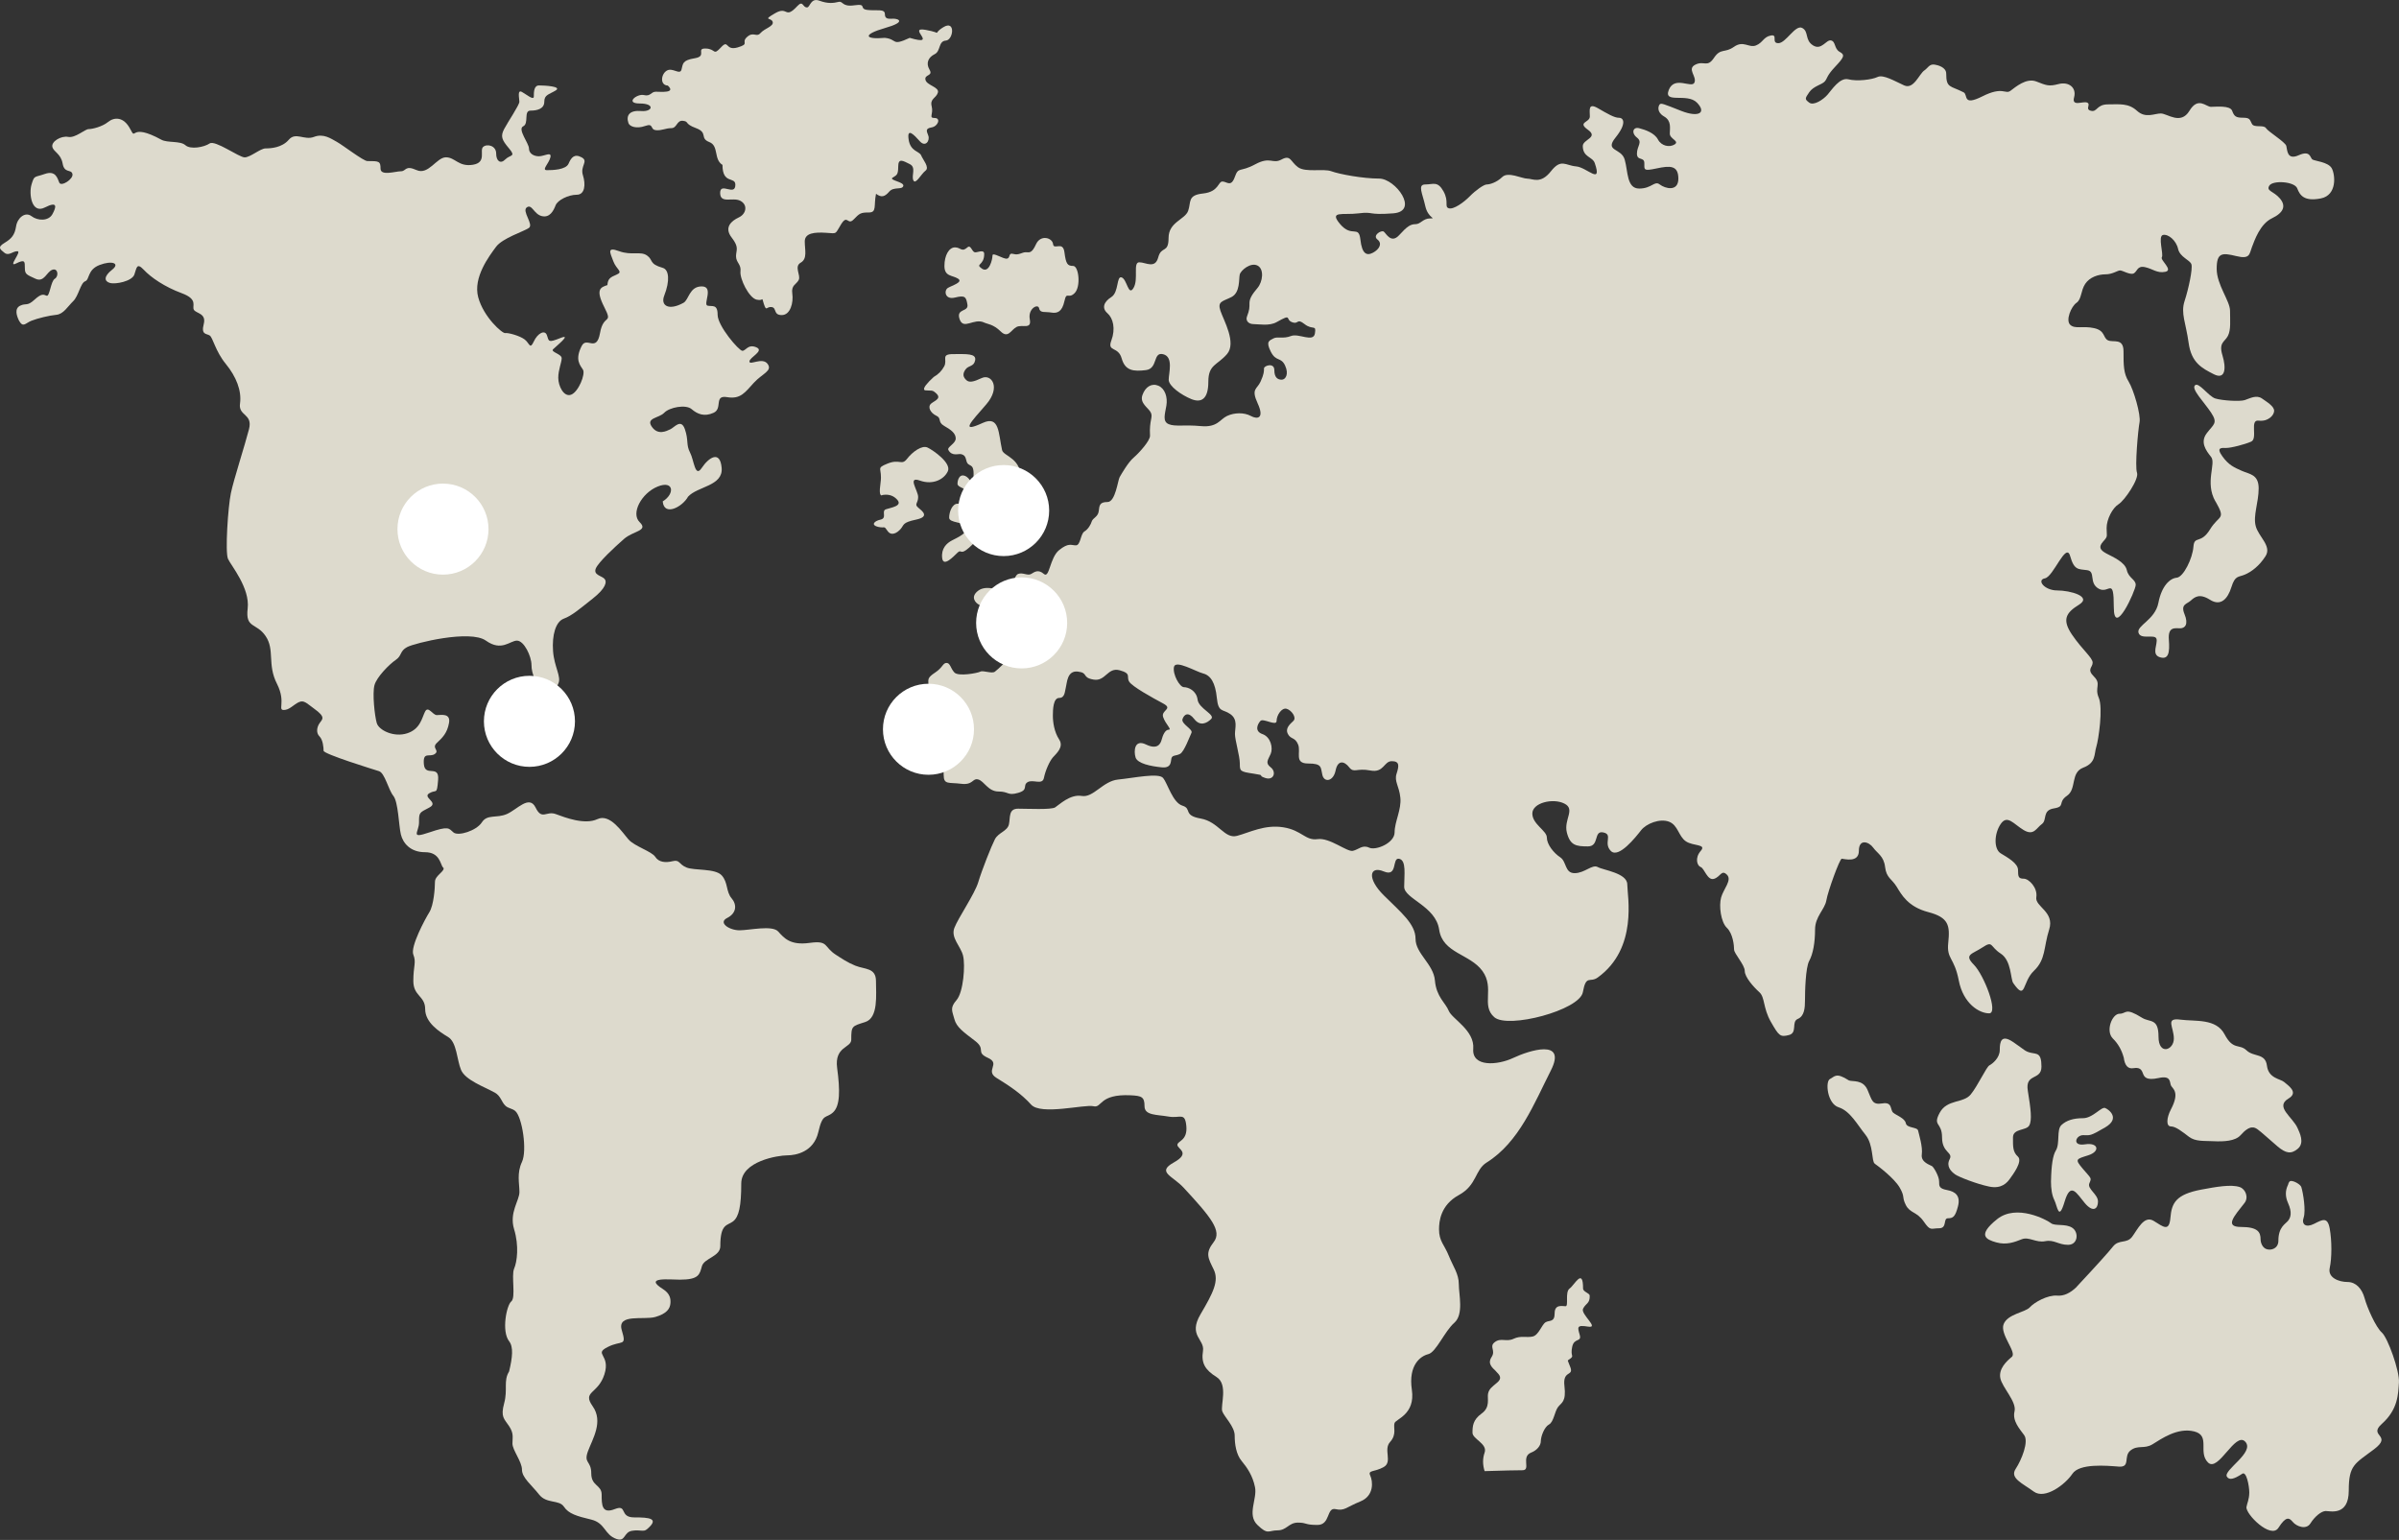 <?xml version="1.0" encoding="UTF-8"?>
<svg xmlns="http://www.w3.org/2000/svg" id="Layer_2" viewBox="0 0 350.44 224.97">
  <rect x="0" y="0" width="350.44" height="224.97" fill="#333333" stroke="none"/>
  <defs>
    <style>
      .cls-1 {
        fill: #dddacd;
        fill-rule: evenodd;
      }

      .cls-2 {
        fill: #fff;
      }
    </style>
  </defs>
  <g id="Layer_1-2" data-name="Layer_1">
    <g>
      <g>
        <path class="cls-1" d="M64.72,126.76c-.41-.51-.47-2.26-2.63-2.26s-3.22-1.33-3.53-2.59c-.31-1.25-.37-4.74-1.1-5.64s-1.25-3.35-2.1-3.61c-.86-.27-8.09-2.5-8.09-2.98s-.1-1.61-.6-2.1c-.5-.49-.41-1.31,0-1.91.41-.61,1-.87-.81-2.16-.77-.55-1.32-1.13-1.89-1.03-.77.14-1.5,1.11-2.28,1.22-1.36.2.21-.96-1.23-3.8-1.45-2.84-.29-4.94-1.65-6.96-1.36-2.02-2.99-1.07-2.63-4.05.35-2.98-2.42-6.26-2.87-7.23s0-7.65.42-9.63c.41-1.97,2.04-6.98,2.64-9.32.6-2.33-1.58-1.89-1.31-3.76.26-1.87-.55-3.92-2.08-5.79-1.53-1.87-1.88-3.85-2.35-4.15-.47-.3-1.28-.07-.87-1.66.41-1.59-1.08-1.54-1.43-2.08-.35-.55.71-1.52-1.79-2.44-2.49-.92-4.48-2.29-5.54-3.42-1.06-1.12-1.03-.24-1.38.72-.36.96-2.75,1.45-3.58,1.2-.83-.24-.89-.97.33-1.92,1.22-.95,0-1.39-1.82-.7-1.82.7-1.43,2.14-2.11,2.38-.68.25-.96,2.15-1.75,2.91-.79.76-1.41,1.89-2.46,1.99-1.05.1-2.7.5-3.62.86-.92.36-1.21,1.08-1.83,0-.37-.76-.69-1.79.18-2.2.88-.41.99.13,2.06-.85,1.07-.98,1.34-.77,1.79-.6.46.16.59-2.12,1.2-2.48.6-.36.47-1.6-.36-1.31-.84.28-1.18,1.91-2.47,1.31-1.29-.6-1.55-.64-1.55-1.58s.02-1.3-1.28-.65c-1.3.65.9-1.79.19-1.79s-1.25.74-1.89.23c-.63-.51-1.07-.8,0-1.44,1.07-.64,1.5-1.18,1.7-2.42.19-1.25,1.33-2.19,2.25-1.49.92.7,2.48.74,3.05-.28.56-1.02.84-1.98-1.1-.99s-2.36-2-1.94-3.37c.42-1.37.37-.98,1.94-1.53,1.58-.55,1.84.62,2.11,1.27.28.65,2.11-.54,1.92-1.27-.18-.73-1.18-.05-1.43-1.52-.26-1.46-1.31-1.67-1.5-2.43-.19-.77,1.26-1.66,2.31-1.46,1.05.2,2.45-1.14,2.99-1.14s1.97-.34,2.85-1.05,2.27-.8,3.23,1.05c.95,1.85-.2-1.04,4.54,1.55.89.49,2.75.13,3.51.8s2.74.29,3.54-.25c.8-.55,4.29,2.03,5.12,2.03s2.29-1.31,3.06-1.31,2.39-.1,3.39-1.27c1-1.17,2.27.13,3.67-.41,1.4-.54,2.46.24,3.34.72s3.88,2.81,4.47,2.81c1.69,0,1.92,0,1.92,1.11s2.19.38,2.98.38.57-.94,2.29-.17c1.73.77,2.92-1.87,4.28-1.87s1.84,1.42,3.93,1.09c2.09-.33.93-2.1,1.51-2.61.58-.51,1.9-.17,1.9.95s.63,1.6,1.33.88c.71-.72,1.62-.34.55-1.61-1.08-1.27-1.26-1.77-.72-2.82.55-1.05,2.23-3.51,2.23-4s-.34-1.82.37-1.43c.71.39,1.74,1.3,1.74.65s.02-1.6.76-1.6,3.43.13,2.43.74c-1,.6-1.66.62-1.66,1.64s-.99,1.3-2.02,1.3-.19,1.88-1.06,2.29c-.87.41.84,2.49.84,3.23s.69,1.15,1.46,1.15,1.89-.75,1.67.16c-.22.91-1.34,1.87-.5,1.87s2.77-.05,3.16-.96c.39-.91.86-1.48,1.91-.91,1.05.57-.25,1.25.18,2.6.43,1.35.3,2.86-.9,2.86s-2.79.77-3.09,1.55c-.3.78-.84,1.85-2.01,1.57-1.17-.28-1.44-1.82-2.2-1.27s1.05,2.48.31,3c-.74.52-3.86,1.48-4.8,2.76-.94,1.28-3.4,4.45-2.6,7.38.8,2.92,3.54,5.31,3.94,5.22.4-.08,2.12.38,2.84.93.73.56.76,1.54,1.33.31.57-1.24,1.65-1.79,1.93-.9.29.9.18,1.09,1.97.38,1.78-.72-.69,1.25-1.08,1.65-.39.4,1.26.68,1.26,1.3s-.5,1.68-.5,2.87.81,2.86,1.88,2.46c1.07-.4,2.12-3.01,1.73-3.65-.39-.64-1.24-1.43-.18-3.48.73-1.42,2.15,1.03,2.67-1.87.51-2.9,1.95-1.18.62-3.8-1.33-2.62-.52-2.89.46-3.21.07-.91.36-1.12,1.36-1.54.99-.42-.04-.71-.5-1.95-.46-1.24-1-2.15.84-1.47,1.85.68,3.12-.04,4.08.63.96.67.24,1.22,2.3,1.81.92.26,1.08,1.87.22,4.06-.57,1.46.65,2.24,2.81,1.05.8-.44.85-2.4,2.67-2.4s.16,2.63.84,2.81c.68.17,1.48-.29,1.48,1.34s3.12,5.26,3.62,5.26.82-1.03,2.04-.51-1.01,1.45-1.01,2.07,1.89-.68,2.65.35c.75,1.03-.75,1.39-2.01,2.76-1.26,1.37-1.92,2.44-3.9,2.1-1.98-.34-.61,1.66-1.97,2.28s-2.37.2-3.22-.53c-.85-.73-3.24-.27-4,.53-.76.8-2.72.73-1.82,2.03.89,1.3,2.13.66,2.72.38.59-.27,1.56-1.62,2.12,0,.56,1.62.15,2.26.75,3.4.6,1.14.71,3.76,1.71,2.25,1.01-1.51,2.68-2.66,2.91,0,.22,2.66-3.52,2.67-4.91,4.2-.8,1.48-3.51,2.94-3.7.69,1.81-1.11,1.62-3.13-.74-2.17s-3.95,3.92-2.63,5.2c1.33,1.29-.91,1.26-2.27,2.44-1.35,1.18-3.77,3.42-4.14,4.34-.36.93.78,1.03,1.24,1.47s.23,1.42-1.71,2.94c-1.94,1.53-3.01,2.47-4.2,2.91-1.19.44-1.74,2.4-1.57,4.74.17,2.34,1.26,3.75.76,4.77-.5,1.02-.84,2.32-2.05,1.16-1.21-1.16-1.86-2.59-1.86-3.89s-1.1-3.57-2.12-3.57-2.24,1.64-4.54,0-10.41.36-11.5.94c-1.1.58-.75,1.26-1.66,1.87-.91.61-2.8,2.5-3.12,3.71s.03,4.48.34,5.53c.31,1.05,2.52,2.12,4.44,1.49,1.92-.62,2.15-2.24,2.61-3.16.46-.92,1.11.5,1.72.5s2.05-.33,1.78,1.16c-.27,1.49-.97,2.15-1.78,2.91-.81.77.46,1.07-.29,1.61-.75.54-1.77-.43-1.6,1.5.17,1.93,2.27-.03,2.08,2.28-.19,2.31-.23,1.33-1.29,1.96-1.06.63,1.48,1.32,0,2.09-1.48.77-1.5.71-1.5,2.16s-1.39,2.45,1.5,1.47c2.89-.99,2.84-.59,3.53,0,.69.59,3.36-.24,4.15-1.47.79-1.23,2.13-.56,3.64-1.21,1.51-.65,3.28-2.86,4.21-.95.93,1.91,1.56.44,2.94.95,1.38.51,4.23,1.61,6.09.74,1.86-.88,3.66,1.98,4.55,2.98s3.38,1.73,3.9,2.53c.51.8,1.5.89,2.55.63,1.05-.26.85.44,2,.92s4.2.11,5.15,1.15c.95,1.04.62,2.38,1.44,3.34.82.96.74,2.19-.64,2.89-1.38.7.34,1.8,1.8,1.8s4.79-.79,5.66.18c.87.97,1.77,2.05,4.59,1.66s2.01.57,3.84,1.74c.83.53,1.69,1.13,2.84,1.59,1.39.56,3.01.28,3.01,2.25s.37,5.37-1.57,5.98c-1.94.62-2.04.55-2.04,2.58,0,1.23-2.49.95-2.06,4.16.43,3.21.45,5.51-.61,6.47-1.06.95-1.49.03-2.15,2.9-.67,2.87-3.26,3.37-4.55,3.37s-6.7.83-6.7,4.12-.34,4.86-1.19,5.52c-.85.66-1.87.29-1.87,3.62,0,1.54-2.35,1.74-2.69,2.94-.34,1.2-.41,1.96-3.23,1.96-1.5,0-5.34-.44-2.48,1.36,1.11.7,1.15,1.49,1.12,2.03-.04.85-.55,1.58-2.21,2.06-1.67.48-5.65-.55-4.9,1.94.75,2.49,0,1.39-2.08,2.46-2.08,1.06.48,1.06-.46,3.99-.94,2.93-3.29,2.42-1.71,4.66,1.58,2.24-.01,4.74-.69,6.56-.67,1.82.48,1.35.48,3.24s1.52,1.65,1.52,3.1,0,2.88,1.91,2.12c1.91-.75.61,1.21,2.83,1.21s3.77.13,1.88,1.73c-.52.45-.97.02-2.2.23s-.92,1.64-2.23,1.2c-1.81-.6-1.63-2.34-3.72-2.84s-3.29-.84-3.99-1.89c-.7-1.05-2.53-.38-3.62-1.77-1.09-1.39-2.5-2.45-2.5-3.63s-1.39-2.85-1.39-3.81.22-1.46-.49-2.55c-.72-1.09-1.27-1.32-.72-3.35.55-2.03-.14-3.26.72-4.64.49-2.05.66-3.57,0-4.42-1.14-1.47-.36-5.27.32-5.81.69-.54-.02-3.78.41-4.78.44-1,.74-3.35,0-5.77-.74-2.43.78-4.18.78-5.43s-.41-2.75.37-4.4c.78-1.66.04-6.53-.97-7.43-.44-.39-1.02-.37-1.45-.78-.57-.53-.67-1.43-1.54-1.91-1.54-.85-4.32-1.84-4.94-3.32-.62-1.48-.61-4.04-1.89-4.81-1.28-.77-3.35-2.11-3.35-4.07s-1.73-1.87-1.73-4.12.46-2.69,0-3.84c-.46-1.15,1.7-5.17,2.34-6.2.64-1.03.82-3.5.82-4.45s1.61-1.59,1.2-2.1Z"></path>
        <path class="cls-1" d="M95.8,19.01c-.87-.07-.26-1.07-1.55-.61-1.29.46-2.28.08-2.45-.42-.38-1.14.17-1.9,1.86-1.76,1.69.14,2.06-1.1-.19-1.1s-.41-1.47.59-1.23c1,.24,1.01-.49,1.74-.49s2.99.24,1.75-.9c-1.18-.05-1-1.68-.15-2.18.85-.51,1.92.7,2.15-.15s.08-1.36,1.94-1.66c1.86-.3.1-1.46,1.6-1.42,1.51.04,1.04,1.12,2.22-.16,1.18-1.28.59.54,2.44,0,1.85-.54.44-.68,1.38-1.53s1.36.12,1.96-.57c.6-.69,1.98-.98,1.78-1.64-.21-.67-1.56-.14.36-1.26,1.92-1.11,1.38.97,3.24-1.04.88-.94.76.26,1.45.19.42-.04.5-1.44,1.77-.98,1.27.47,2.08.35,2.79.18.71-.18.46.77,2.35.49,1.89-.27.58.52,1.87.68,1.29.16,2.56-.22,2.56.6s.6.68,1.26.68,1.97.45-1.26,1.37c-3.23.92-3.05,1.7,0,1.43,1.89.2.9,1.27,3.63,0,4.35,1.29-.5-1.67,2.31-1.17,2.82.51.76.76,2.59-.38,1.84-1.14,1.48,1.88.37,1.95-1.11.08-.72,1.54-1.62,1.98-.9.44-1.34,1.28-.76,2.26.58.98-.78.66-.59,1.49.19.83,2.07,1.05,1.81,1.88s-1.19.86-.9,2c.29,1.14-.5,1.7.44,1.7s.48,1.21-.44,1.37-.78.48-.5,1.19-.39,1.78-1.24.83-1.89-2.04-1.63-.26c.25,1.78,1.6,1.72,1.83,2.33.24.61,1.27,1.75.64,2.23-.64.48-1.46,2.12-1.78,1.41-.32-.71.46-1.88-.53-2.37-.99-.49-1.68-.93-1.68.37s-.28,1.24-.83,1.62c-.55.38,1.77.62,1.57,1.22-.2.6-1.39.05-2.05.81-.65.76-1.15.91-1.93.32-.36,1.74.15,2.73-1.05,2.73s-1.35.12-2.23,1.03c-.88.9-.88-.82-1.82.69-.94,1.51-.51,1.36-2.19,1.25-1.68-.11-3.12.02-3.12,1.26s.42,2.53-.59,3.1c-1.01.57.04,1.84-.29,2.52-.33.68-1.13.73-.94,2.01.19,1.29-.27,3.13-1.54,3.13s-.7-1.07-1.48-1.17c-.78-.11-.74.75-1.14-.47-.4-1.23.1-.36-1.04-.61-1.14-.25-2.5-3.08-2.37-4.13.13-1.05-.65-1.28-.65-2.21s.51-1.26-.64-2.74c-1.15-1.48-.03-2.44,1.05-2.94,1.09-.51,1.34-1.83.23-2.42-1.11-.59-2.96.49-2.96-1.16s2.22.57,2.22-1.19c0-1.25-1.88-.01-1.88-2.9-1.33-.82-.49-2.79-1.93-3.34-1.44-.56-.14-1.36-1.93-2.03-1.79-.67-.96-.95-1.9-1.07-.94-.12-.86,1.07-1.71,1.07s-1.39.38-2.26.3Z"></path>
        <path class="cls-1" d="M143.77,47.12c-1.52-.71-3.02,1.15-3.59-.48-.56-1.63,1.33-1.02,1.14-2.14-.19-1.12-.33-1.4-1.82-1.03-1.49.37-1.64-1.05-1.03-1.41.6-.36,2.3-.84,1.46-1.36-.84-.52-1.97-.28-1.97-1.85s.68-2.71,1.54-2.71.97.76,1.82,0c.48-.43.62.55,1.04.71.32.12,1.41-.52,1.41.25,0,1.77-1.39,1.4-.34,2.14,1.06.74,1.55-1.34,1.55-1.91s1.6.58,2.14.45c.53-.13.12-.9.92-.68s1.24-.25,1.79-.25.87.23,1.52-1.19c.66-1.42,2.37-.94,2.48,0s1.44-.52,1.66,1.19c.22,1.71.44,2,1.27,2s1.16,3.03.22,3.97c-.94.94-1.16-.34-1.49,1.17-.33,1.51-.99,1.83-1.92,1.67-.92-.16-1.64.12-1.78-.62-.14-.74-1.66.04-1.36,1.6.3,1.57-1.1.7-1.94,1.13-.83.44-1.22,1.72-2.31.65-1.09-1.07-1.94-1.07-2.42-1.3Z"></path>
        <path class="cls-1" d="M128.94,72.31c-.42.26-.52-.34-.31-1.8.31-2.19-.79-2.05,1.01-2.78,1.8-.73,2.06.33,2.85-.69.79-1.02,2.19-2.06,3.02-1.65.84.41,3.49,2.25,2.95,3.45-.54,1.19-2.18,2.05-4.08,1.37-1.9-.68-.26,1.46-.26,2.39s-.6,1.04,0,1.55c.6.51,1.74,1.33-.3,1.76s-1.73.76-2.25,1.36c-.52.6-1.38,1.1-1.93.28-.55-.82-.32-.34-1.37-.58-1.05-.24-.65-.84.36-1.06,1.01-.22.06-1.27.79-1.51.73-.25,2.46-.47,1.65-1.39-.54-.61-1.25-.84-2.13-.7Z"></path>
        <path class="cls-1" d="M136.4,55.07c.66-.37,1.16-.88,1.52-1.54.54-.99-.57-1.8,1.33-1.8s3.38-.12,3.2.89c-.19,1.01-.96.7-1.43,1.38s-.29,1.13.14,1.53,1.05.26,2.25-.3c1.4-.65,2.85,1.32.64,3.87-2.21,2.55-3.9,4.25-.48,2.68,2.45-1.12,2.27,1.55,2.81,3.97.21.95,2.96,1.11,2.75,4.54-.22,3.43-.63,2.68.98,1.81,1.61-.87,2.3-1.24,2.82.87.52,2.11-.33,1.79-1.48,2.39-1.15.6.29,1.82,0,2.49s-2.11,1.26-4.05,1.26-2.43,1.75-3.57.57c-1.14-1.18-.95-.84-2.28.34-1.33,1.18-1.07.13-1.68.72-.61.59-2.08,2.17-2.24.78-.16-1.39.64-2.16,1.44-2.57.8-.42,2.47-1.16,2.1-1.96-.37-.8-2.52-.55-2.52-1.37s.45-2.03,1.22-2.03,1.16-.41,1.3-1.68c.07-.6-1.3-.66-1.3-1.23s.27-1.34.91-1.21c1.22.24,1.44,2.69,1.44-.26,0-1.69-.8-.87-1.05-1.9-.14-.57-.24-.82-.77-.96-.41-.1-1.33.36-1.86-.6-.25-.44,1.07-.93,1.07-1.69s-.68-1.27-1.69-1.84c-1-.57-.33-1.12-1.15-1.49-.82-.37-1.34-1.29-.74-1.78s1.78-.78.37-1.77c-.36-.26-1.33,0-1.41-.27-.09-.28.38-.9,1.41-1.84Z"></path>
        <path class="cls-1" d="M218.54,200.34c-.53-.53-1.3-1.09-.65-2.09.65-1-.42-1.5.47-2.18.89-.68,1.68.02,2.73-.48,1.05-.5,1.88-.14,2.78-.33.9-.18,1.35-1.76,1.91-2.09.56-.33,1.32.05,1.32-1.31s1.12-1.03,1.6-1.03-.13-2.08.59-2.59c.72-.51,1.96-3.1,1.96,0,0,.5.96.67.97,1.04.05,1.17-.57,1.1-.97,1.91-.4.8,2.45,2.89.74,2.62-1.71-.27-1.55.07-1.23,1.2.32,1.13-.82.37-1.1,1.76-.29,1.39.31,1.26-.25,1.7-.56.44-.46.01,0,1.32.46,1.31-1.16.36-.88,2.69.28,2.33-.43,2.42-.94,3.08-.5.67-.63,2.19-1.32,2.55-.68.36-1.19,1.76-1.19,2.43s-.59,1.35-1.39,1.66c-1.57.6,0,2.59-1.29,2.59-.86,0-2.71.04-5.53.13-.3-.94-.3-1.85,0-2.71.45-1.3-1.77-1.97-1.77-2.9s.04-1.88,1.34-2.81.79-2.21.93-2.89c.14-.69.56-.98,1.34-1.63.78-.65.35-1.11-.18-1.64Z"></path>
        <path class="cls-1" d="M273.85,169.99c-.48-.35-.15-2.72-1.35-4.21-1.2-1.49-2.24-3.48-3.91-4.01-1.68-.52-1.99-3.79-1.27-4.14.71-.35.86-1.01,2.76.21.54.22,2.03-.17,2.71,1.36.68,1.53.65,2.25,2.18,2,1.53-.25,1.1.95,1.59,1.36s1.7.8,1.84,1.54c.15.74,1.67.52,1.79,1.07.12.55.7,2.36.54,3.5-.16,1.14,1.23,1.52,1.49,1.69.26.16,1.04,1.49,1.04,2.22s0,1.06,1.18,1.28,1.97.82,1.58,2.36c-.4,1.55-.73,1.76-1.47,1.76s-.07,1.46-1.29,1.46-1.24.47-2.25-.99c-1.01-1.46-1.99-1.19-2.61-2.4-.61-1.21-.09-1.15-.89-2.54-.8-1.39-3.17-3.17-3.66-3.51Z"></path>
        <path class="cls-1" d="M285.57,171.54c-.56-.39-1.31-1.15-.77-2.19.54-1.04-1.11-.9-1.11-3.18s-1.42-1.61-.34-3.61c1.08-2,3.46-1.35,4.53-2.67,1.07-1.32,2.29-4.03,2.73-4.25.44-.23,1.51-1.08,1.51-2.25s.19-2.34,1.93-1.17c1.73,1.17,1.72,1.37,2.6,1.58s1.56-.05,1.56,2.03-2.43.9-1.99,3.54c.43,2.65.64,4.29.2,5.06-.43.77-2.37.41-2.37,1.74s-.04,2.11.71,2.79c.76.68-.72,2.63-1.14,3.22s-1.21,1.55-3.05,1.17c-1.84-.38-4.45-1.41-5.01-1.8Z"></path>
        <path class="cls-1" d="M299.61,172.49c.04-2.24.27-3.71.7-4.4.64-1.04.08-3.03.81-3.72.73-.69,1.76-1.01,3.17-1.01s2.67-1.7,3.22-1.49c.54.21,2.28,1.51,0,2.84-2.28,1.33-2.15,1.13-3.22,1.13s-1.67,1.64.28,1.34c1.96-.31,2.27,1.03.48,1.6s-2.01.54-.77,2c1.24,1.46,1.28,1.27.93,2.09s1.26,1.59,1.26,2.66-.7,1.67-1.91.25c-1.2-1.42-2.07-3.22-2.96-.25-.89,2.98-1.04.72-1.52-.24-.32-.64-.48-1.57-.48-2.79Z"></path>
        <path class="cls-1" d="M295.35,181.04c-1.05.41-2.21.89-3.75.46-1.53-.43-2.76-1.05.11-3.37,2.87-2.32,7.32.11,7.9.57.58.46,2.17.02,3.13.69.96.67.8,2.47-.64,2.47s-2.02-.79-3.35-.53c-1.33.26-2.35-.69-3.4-.29Z"></path>
        <path class="cls-1" d="M310.22,154.47c-.3-1.09-.82-2-1.57-2.74-1.12-1.1-.12-3.63.96-3.63s.74-1,3.3.59c1.16.72,2.4,0,2.4,2.76s2.24,1.99,2.24.28-1.31-3.06.94-2.77c2.25.29,5.23-.21,6.48,2.16,1.25,2.37,2.14,1.32,3.2,2.33,1.06,1.01,2.74.36,2.98,2.24.23,1.88,1.98,1.91,2.52,2.39s2.17,1.49.64,2.4c-2.08,1.23.64,2.71,1.34,4.38.25.59,1.05,2.09,0,2.97-.98.82-1.75.66-2.94-.34-.95-.8-2.47-2.19-2.91-2.49-.43-.3-1.1-.75-2.5.84-.77.86-2.4.96-4,.88-1.35-.07-2.59.08-3.55-.65-.96-.73-1.92-1.51-2.63-1.51s-.66-1.22,0-2.48c1.38-2.62.2-3.03,0-3.52-.2-.49.03-1.48-1.8-1.07-1.83.4-2.06-.19-2.23-.53-.17-.35-.24-1.13-1.44-.91-.8.14-1.27-.38-1.42-1.56Z"></path>
        <path class="cls-1" d="M303.35,187.99c2.96-3.17,4.72-5.13,5.3-5.87.87-1.11,2-.38,2.8-1.43.8-1.06,1.73-3.19,3.15-2.33,1.42.87,2.27,1.66,2.45-.47.18-2.13.79-3.4,4.52-4.1,2.19-.41,4.35-.79,5.6-.37.88.3,1.33,1.54.7,2.33-1.5,1.92-2.98,3.5-.51,3.5s2.86.76,2.86,1.81c0,.46.25,1.19.82,1.41.72.28,1.78-.08,1.78-1.21,0-2.01,1.03-2.44,1.41-2.91.38-.47.63-1.2,0-2.6-.42-.93-.42-1.82,0-2.66.09-.37.23-.56.41-.56.5-.02,1.41.52,1.53.89.28.88.68,3.47.34,4.46-.34.99.3,1.53,1.53.91,1.23-.62,1.96-1.06,2.28.7.32,1.77.32,4.3,0,5.75-.32,1.45,1.38,2.05,2.6,2.05s2.11.97,2.49,2.35c.37,1.39,1.65,4.27,2.52,5.03s2.62,5.65,2.5,7.31-.1,3.9-2.5,6.04c-2.06,1.83,1.67,1.6-1.15,3.72s-3.68,2.29-3.68,6.03-2.71,2.98-3.36,2.98-1.63.83-2.24,1.81c-.62.98-2.03.44-2.57-.21-.54-.65-1-.87-2.1.85-1.1,1.72-4.83-2.01-4.67-3.04.08-.52.4-1.09.41-2.11,0-.99-.42-3.15-1.02-2.75-1.26.83-1.92.96-2.25.43-.58-.94,4.14-3.56,2.68-5.11-1.46-1.55-3.93,4.53-5.44,3.04-1.51-1.5.42-3.93-2.02-4.54-2.44-.61-4.83,1.11-6.07,1.87-1.24.76-2.15.06-3.23.91-1.08.84.06,2.5-1.72,2.36-1.78-.14-5.74-.5-6.77,1.05-1.03,1.55-4,3.8-5.64,2.6-1.64-1.21-3.54-1.95-2.65-3.31.89-1.36,1.93-3.99,1.25-4.93-.68-.94-1.75-2.08-1.41-3.49.33-1.41-1.83-3.51-2.08-4.86-.25-1.35.89-2.44,1.68-3.09.79-.66-1.79-3.31-1.19-4.79.6-1.49,3.15-1.71,3.82-2.45s2.61-1.83,4.01-1.71c.93.08,1.88-.34,2.84-1.28Z"></path>
        <path class="cls-1" d="M323.62,73.25c-1.58-2.77.14-5.54-.63-6.5-.77-.96-1.62-2.14-.64-3.45s1.69-1.44.64-3.02c-1.05-1.58-2.91-3.42-2.36-3.98s1.99,1.62,2.99,1.92c1,.3,3.55.47,4.29.23.74-.24,1.69-.81,2.52-.23.83.58,1.77,1.15,1.77,1.8s-.89,1.61-2.26,1.43c-1.37-.18-.08,2.63-1.1,3.07-1.02.44-2.94.92-3.61.92s-1.56-.14-.61,1.2,1.78,1.66,2.87,2.15c1.09.49,2.45.49,2.45,2.56s-.85,4-.42,5.54c.42,1.54,2.36,2.88,1.43,4.35-.93,1.47-2.11,2.32-3.04,2.71-.93.4-1.41.08-1.95,1.82-.54,1.74-1.57,2.84-3.13,1.85-1.57-.99-2.26-.37-2.83.14s-1.49.51-.89,1.97c.6,1.46.09,2.06-.64,2.06s-1.8-.28-1.65,1.65c.15,1.93-.05,2.98-1.33,2.57-1.27-.41-.25-1.95-.48-2.69-.24-.74-2.29.19-2.62-.87-.33-1.06,2.42-1.88,2.9-4.37.48-2.49,1.68-3.59,2.68-3.68.99-.1,2.31-2.81,2.44-4.52s1.05-.31,2.42-2.53c1.36-2.22,2.38-1.33.8-4.11Z"></path>
        <path class="cls-1" d="M135.9,110.44c.5-1.28,2.37-4.78,2.37-5.88s-1.71-1.7-1.86-2.59-.8-1.7-.8-2.22-.11-.77,1-1.5,1.11-1.4,1.66-1.4.57.79,1.15,1.4c.57.61,3.37.09,3.79-.13s1.69.35,2.13,0c.44-.35,2.05-1.77,2.05-2.27s-1.46-.29-.73-1.57c.73-1.29,1.46-1.98.29-2.56-1.17-.58-1.99-.36-2.2-1.7s-1.08-1.35-1.69-1.65-1.35-1.19-.16-2.08c1.19-.89,3.07,0,4.04,0s1.11-2.17,1.78-2.44c.67-.27,1.4.31,1.91,0,.51-.31,1.04-.71,1.86,0,.82.71.85-2.38,2.23-3.49,1.39-1.11,1.74-.69,2.44-.69s.67-1.67,1.24-2.02c.57-.35.93-1,1.09-1.5.16-.49.9-.63,1.01-1.47.1-.84.11-1.34,1.28-1.34s1.51-3.2,1.78-3.65c.27-.45,1.21-2.12,2.03-2.83.83-.71,2.44-2.5,2.4-3.22-.13-2.29.47-2.67.11-3.38-.36-.71-1.64-1.33-1.22-2.54.42-1.22,1.37-1.78,2.33-1.37.96.41,1.38,1.66,1.17,2.91-.21,1.25-.6,2.32.35,2.71.95.39,2.24.05,4.68.28s2.77-.98,3.83-1.48c1.06-.5,2.48-.54,3.48,0,.99.54,2,.34,1-1.83-1-2.18-.11-2.04.41-3.17.52-1.13.51-1.55.51-1.95s1.51-.9,1.51.25.55,1.4,1.08,1.4,1.09-.77.49-2.07c-.61-1.3-1.32-.5-2.09-2.03-.77-1.52-.19-1.61.39-1.93.58-.32,1.43.1,2.56-.35,1.13-.45,3.28,1,3.5-.38.22-1.37-.31-.42-1.51-1.36-1.19-.94-.83.11-1.85-.29-1.02-.4.11-1.32-2.24,0-1.07.6-2.57.29-3.35.29s-1.19-.53-.98-1.09c.39-1.03.37-1.31.37-1.99s.43-1.32,1.18-2.21c.75-.89,1-2.74,0-3.26-1-.52-2.44.68-2.6,1.3-.16.63.09,2.62-1.2,3.29-1.29.66-2.1.61-1.62,2.02.48,1.41,2.38,4.68.95,6.33-1.44,1.65-2.72,1.5-2.72,4.03s-1.02,3.12-2.47,2.54c-1.45-.59-3.32-1.89-3.32-2.84s.74-3.34-.81-3.72c-1.54-.38-.72,2.1-2.52,2.32-1.8.22-3.03.11-3.54-1.71s-2.15-.9-1.51-2.61c.64-1.71.27-3.26-.57-3.99s-.57-1.64.57-2.36c1.13-.72.72-3.14,1.51-2.87.79.27.97,2.82,1.73,1.54.77-1.28-.12-3.75.84-3.75s2.31,1.01,2.77-.72c.46-1.73,1.51-.52,1.51-2.84s2.39-2.67,2.86-3.95c.46-1.28-.14-2.3,2.18-2.54,2.32-.25,2.18-1.75,2.83-1.75s1.25.89,1.81-.67c.55-1.56.71-.62,2.97-1.84s2.51.02,3.86-.71c1.35-.73,1.28.31,2.4,1.13,1.13.81,3.71.16,4.87.59,1.17.43,4.59,1.07,6.98,1.07s5.92,4.79,2.05,5.08c-3.87.29-2.76-.29-5.04,0-2.29.29-4.41-.44-2.7,1.58,1.72,2.02,2.71.08,2.95,2.24.24,2.16.94,2.4,1.84,1.93.9-.48,1.42-1.33.65-1.93-.77-.6.58-1.42.93-1.15.35.27,1.07,1.8,2.24.52,1.17-1.29,1.66-1.61,2.4-1.61s1.1-.84,2.12-.84-.3.01-.7-1.81-1.17-3.15,0-3.15,1.8-.54,2.66,1c.85,1.54.08,2.27.78,2.48.7.21,2.2-.87,3.06-1.75s2.06-1.73,2.48-1.73,1.42-.27,2.27-1.09c.85-.83,2.86.24,3.66.24s1.93.84,3.44-1.07c1.5-1.91,2.11-.85,3.68-.72,1.58.13,3.85,2.81,2.73-.48-.33-.96-1.75-.84-1.75-2.5,0-.96,2.35-1.23.75-2.37-1.61-1.14.28-1.04.28-1.94s-.29-2.05,1.16-1.22c1.44.83,2.41,1.41,3.1,1.41s1.14.84-.51,2.89c-1.65,2.05.84,1.49,1.34,3.21.5,1.72.27,4.24,2.12,4.24s2.23-1.2,3-.6c.78.6,2.72,1.12,2.72-.85s-1.23-1.91-3.19-1.49c-1.95.42-1.78.18-1.78-.78s-1.08-.28-1.08-1.39.87-1.66,0-2.34c-.87-.68-.57-1.6.32-1.37.89.23,2.25.69,2.75,1.65.5.95,1.68,1.2,2.44.72.75-.49-.71-.79-.71-1.58s.28-1.86-.83-2.5c-1.11-.64-.86-1.51-.65-1.76.21-.24.56-.08,3.14.94,2.58,1.01,3.74.28,2.31-1.2-1.43-1.48-4.96.22-4.11-1.88s3.36-.15,3.74-1.06c.38-.91-1.14-1.97.13-2.61,1.27-.64,1.73.49,2.72-.99s1.54-.65,2.93-1.62c1.39-.98,2.18.21,3.21-.2s1.07-1.24,2.17-1.45c1.1-.21,0,1.12,1.1,1.12s2.49-2.77,3.49-2.22c1,.55.33,1.75,1.57,2.54,1.25.79,1.92-.87,2.63-.72.71.15.45,1.23,1.27,1.67.82.44.63.8-.67,2.18-1.29,1.37-1.1,1.68-1.52,2.15s-1.64.66-2.27,1.58c-.63.92-.66,1,0,1.5.66.5,2.04-.42,2.68-1.15s1.79-2.56,3.05-2.25c1.26.32,3.43.06,4.26-.34.83-.4,2.48.59,3.89,1.23,1.41.63,2.18-1.68,2.96-2.2.49-.32.71-.96,1.48-.84.47.07,1.7.38,1.7,1.32,0,2.14.59,1.73,2.54,2.73.68.35-.22,2.08,2.76.58,2.98-1.5,3.32-.24,4.08-.8.76-.56,2.32-1.93,3.79-1.36,1.47.57,1.8.75,3.25.37s2.65.5,2.26,1.94c-.39,1.44,1.31.51,1.91.77.6.26-.37.98.56,1.2.93.22.8-.94,2.48-.94s2.98-.21,4.24.94,2.53.39,3.48.39,2.9,1.73,4.18-.39c1.28-2.12,2.41-.58,3.14-.58s2.8-.24,3.1.58.55,1.01,1.59,1.01.97.29,1.3.9c.33.62,1.7.08,2.05.62.35.54,2.82,2.03,2.97,2.6.15.58.08,2.14,1.81,1.36,1.74-.78,1.66.4,2,.62.34.23,2.32.36,2.83,1.29.51.93.81,3.93-1.6,4.4s-3.05-.43-3.44-1.46c-.38-1.03-3.58-1.22-4.08-.41s.61.78,1.54,1.87.57,2.07-1.17,2.91c-1.74.84-2.53,3.22-2.91,4.2-.39.98-.23,1.83-2.31,1.31-2.08-.51-2.84-.49-2.84,1.86s1.95,4.69,1.95,6.13.15,2.77-.31,3.67c-.46.9-1.38.95-.8,2.84.58,1.89.43,3.63-1.27,2.76-1.7-.87-3.27-1.65-3.67-4.58-.4-2.93-1.18-4.31-.59-6.11.59-1.8,1.2-4.71,1-5.36s-1.67-1.02-1.95-2.26-1.44-2.21-2.21-2.03c-.77.18.12,2.82-.16,3.25s1.72,1.88.51,2.13c-1.21.25-1.81-.43-2.97-.68-1.16-.25-1.12.63-1.64.91-.52.28-1.62-.43-2-.43s-1.09.57-2.13.57-2.31.4-2.97,1.4c-.66,1-.51,2.24-1.27,2.76-.76.52-1.62,2.54-.92,3.21.71.67,1.82.12,3.49.49,1.67.37,1.27,1.41,2.03,1.78.77.37,2.27-.41,2.27,1.62s0,3.21.75,4.41c.74,1.2,1.8,4.87,1.59,5.94-.21,1.08-.7,6.46-.37,7.37s-1.81,4.06-2.69,4.6c-.88.54-1.75,2.19-1.75,3.48s.23,1.16-.5,1.97c-.73.81-.46,1.26.5,1.77s2.69,1.24,2.95,2.41c.27,1.18,1.3,1.35,1.3,2.16s-3.2,7.84-3.2,3.25-.7-1.85-2.2-2.69c-1.5-.85-.4-2.53-1.69-2.71-1.29-.18-1.89.05-2.49-2.07s-2.42,3.02-3.68,3.26c-1.26.24-.08,1.77,1.8,1.77s5.13.88,3.18,2.08c-1.95,1.2-2.5,2.21-1.01,4.4,1.49,2.19,3,3.34,3,4.07s-.91.94.2,2.04.04,1.57.69,3.08-.03,6.15-.36,7.19c-.33,1.04-.01,2.32-1.91,3.03-1.89.72-.93,3.12-2.36,4.1-1.43.98-.17,1.57-1.92,1.85s-.95,1.7-1.76,2.29c-.81.58-1.17,1.76-2.65.88-1.48-.88-2.4-2.32-3.37-.88-.97,1.44-1,3.65,0,4.27,1,.61,2.54,1.45,2.54,2.44s.07,1.27.83,1.27,2.06,1.33,1.84,2.71c-.22,1.38,2.71,2.1,1.88,4.71-.83,2.61-.47,4.37-2.23,6.04-1.76,1.67-1.13,4.5-3.02,1.79-.41-.59-.24-3.28-1.83-4.31-1.6-1.03-1.09-1.94-2.65-.91s-2.76,1.03-1.27,2.54c1.49,1.51,3.64,7.1,2.23,7.1s-3.77-1.37-4.44-4.82c-.67-3.44-1.8-3.05-1.53-5.53.26-2.49.06-3.66-2.92-4.44-2.98-.78-3.91-2.55-4.62-3.71-.71-1.16-1.5-1.27-1.69-2.88-.19-1.61-1.13-1.98-1.74-2.83-.61-.85-2.09-1.36-2.09.47s-2.2,1.15-2.5,1.15-2.03,4.76-2.25,6.09c-.23,1.33-1.65,2.36-1.65,4.26s-.3,3.57-.85,4.57c-.55,1-.62,4.53-.62,5.72s-.09,2.36-1.06,2.77c-.97.41,0,2.02-1.28,2.35s-1.46.14-2.64-1.92c-1.18-2.06-.84-3.57-1.69-4.34-.85-.77-2.13-2.2-2.13-3.1s-1.56-2.53-1.56-3.13-.17-2.33-1.05-3.17c-.88-.84-1.19-3.21-.84-4.45.35-1.24,1.64-2.54.84-3.32-.8-.78-.91.3-1.88.61-.97.3-1.41-1.54-1.94-1.72-.53-.18-.9-1.33,0-2.36.9-1.03-1.09-.67-2.17-1.4s-1.14-2.37-2.47-2.87c-1.34-.5-3.31.27-4.08,1.26s-3.29,4.18-4.42,3.01c-1.13-1.17.37-2.4-1.1-2.7-1.46-.31-.52,2.04-2.24,2.04s-2.6-.13-3.08-2.04c-.47-1.91,1.31-3.39-.37-4.22-1.67-.83-4.67-.11-4.67,1.46s2.12,2.5,2.12,3.5.98,2.25,1.95,2.89c.97.64.64,2.32,2.11,2.32s2.57-1.34,3.38-.89c.8.45,4.31.87,4.31,2.54s1.6,9.32-4.31,13.59c-1.16.84-1.7-.49-2.18,2.15-.48,2.64-10.94,5.38-12.93,3.66-1.99-1.73.09-4.23-1.74-6.76-1.84-2.52-5.81-2.57-6.32-6.04-.51-3.47-5.11-4.5-5.11-6.26s.35-3.87-.74-4.09-.14,2.73-2.24,1.85-2.49,1.02,0,3.49c2.49,2.47,4.64,4.18,4.64,6.35s2.62,3.68,2.83,6.09c.21,2.41,1.54,3.24,2.02,4.43.48,1.19,3.8,2.84,3.58,5.55-.22,2.71,3.57,2.41,5.85,1.33,2.28-1.08,7.89-2.89,5.48,1.85-2.41,4.74-4.61,10.46-9.37,13.43-1.75,1.09-1.39,3.3-4.07,4.76-2.68,1.46-2.89,3.88-2.89,5,0,1.75.79,2.27,1.42,3.85.63,1.57,1.47,2.65,1.47,4.17s.75,4.41-.66,5.64c-1.41,1.23-2.66,4.3-3.8,4.58-1.14.28-2.93,1.59-2.4,5.2.53,3.62-2.33,4.26-2.53,4.87-.21.61.37,1.64-.65,2.76s.4,2.91-.93,3.66c-1.33.76-2.36.41-1.97,1.24s.61,2.96-1.45,3.79c-2.06.83-2.28,1.42-3.62,1.12-1.34-.3-.73,2.31-2.64,2.31s-1.49-.34-2.85-.34-1.63,1.13-2.98,1.13-1.38.72-2.94-.79,0-3.8-.35-5.51c-.34-1.71-1.18-2.9-1.96-3.84-.78-.94-1.01-2.4-1.01-3.71s-1.51-2.72-1.81-3.53c-.3-.81.89-3.94-.83-5.01-1.72-1.07-2.27-2.08-1.99-3.82.27-1.74-2.21-2.21-.36-5.36,1.86-3.15,2.73-4.89,1.92-6.55-.81-1.66-1.27-2.36,0-3.99,1.27-1.62-.42-3.66-4.37-7.93-1.64-1.78-4.01-2.28-1.46-3.7,2.55-1.42.53-1.97.53-2.57s1.49-.58,1.31-2.72c-.19-2.14-.9-1.12-2.6-1.42-1.7-.3-3.51-.14-3.51-1.51s-.42-1.52-2.03-1.6c-4.67-.22-4.15,1.91-5.43,1.6-1.28-.31-7.68,1.36-9.11-.24-1.43-1.6-3.28-2.81-5.04-3.89-1.76-1.08.65-2.07-1.25-2.93-1.9-.86-.22-1.21-1.9-2.49-1.68-1.29-2.71-1.99-3.02-3.19-.32-1.2-.68-1.62.32-2.77,1-1.15,1.3-5.09.95-6.49s-1.82-2.6-1.27-4.05c.55-1.45,2.96-4.93,3.49-6.68.52-1.75,1.92-5.28,2.43-6.27.51-.99,1.83-1.18,2.05-2.18.22-1-.09-2.29,1.34-2.29s4.81.18,5.41-.19c.59-.37,2.18-1.96,3.89-1.67,1.71.29,3.09-2.19,5.33-2.4,2.24-.22,5.91-1.02,6.56-.22s1.4,3.61,2.82,4.04c1.42.43.04,1.42,2.66,1.88,2.63.46,3.47,3.02,5.31,2.53,1.84-.49,4.04-1.68,6.76-1.25,2.72.43,3.21,1.98,5,1.73s4.31,1.9,5.16,1.71c.85-.19,1.39-.93,2.37-.47.98.47,3.73-.67,3.73-2.23s1.02-3.32.84-5.07c-.18-1.74-.92-2.36-.55-3.51.37-1.15.45-1.82-.71-1.82s-1.13,1.75-3.13,1.36c-2-.39-2.39.43-3.08-.46-.69-.9-1.66-1.15-1.99.46-.33,1.62-1.66,1.79-1.93.66-.27-1.12,0-1.68-2.09-1.68s-1-1.67-1.46-2.78c-.46-1.11-1.05-.71-1.48-1.52-.44-.82.26-1.42.79-1.92.53-.5-.31-1.61-1.01-1.78-.7-.17-1.44.95-1.44,1.78s-1.95-.44-2.36,0c-.41.44-.92,1.5.29,1.92,1.21.42,1.58,2.02,1.21,2.89-.37.87-.86,1.31,0,1.97s.47,1.98-.81,1.55.28-.33-1.71-.63c-1.99-.29-1.99-.38-1.99-1.48s-.71-3.4-.71-4.31.46-2.11-.68-2.91c-1.13-.79-1.75-.16-1.97-2.38-.22-2.22-.91-3.27-1.99-3.55s-4.05-2.04-4.27-.96c-.22,1.07.83,2.96,1.46,2.96s1.82.49,1.99,1.82c.17,1.32,2.64,2.18,1.98,2.83s-1.63,1.09-2.47,0-1.46-.71-1.71,0,1.55,1.48,1.31,2.01c-.25.52-1.07,2.77-1.66,3.08s-1.01.17-1.22.52c-.21.35.13,1.62-1.47,1.45-1.6-.16-3.54-.55-3.82-1.45-.28-.91-.18-2.71,1.52-1.89,1.7.82,2.14-.11,2.3-.73s.5-1.43,1.02-1.43-.46-.8-.81-1.84c-.35-1.03,1.53-1.17,0-1.99s-4.54-2.47-4.97-3.2c-.44-.73.4-1.16-1.38-1.65-1.78-.49-2.05,1.67-3.82,1.36-1.77-.31-.7-.98-2.29-1.17s-1.58,1.7-1.75,2.29c-.16.59-.12,1.56-.98,1.56s-.92,1.66-.92,2.59.19,2.37.92,3.48c.73,1.12-.44,2.07-.92,2.62-.48.55-1.09,1.91-1.31,3-.22,1.1-1.62.14-2.39.62-.76.48.19,1.12-1.38,1.56-1.57.45-1.33-.2-2.86-.2s-2.1-1.54-2.97-1.76-.71.86-2.5.63c-1.79-.23-2.54.17-2.54-1.27s-.04-1.35-.99-1.35-1.48-.16-.97-1.44Z"></path>
      </g>
      <g>
        <circle class="cls-2" cx="146.61" cy="74.59" r="6.65"></circle>
        <circle class="cls-2" cx="149.24" cy="91" r="6.65"></circle>
        <circle class="cls-2" cx="135.63" cy="106.54" r="6.65"></circle>
        <circle class="cls-2" cx="77.34" cy="105.38" r="6.65"></circle>
        <circle class="cls-2" cx="64.71" cy="77.3" r="6.65"></circle>
      </g>
    </g>
  </g>
</svg>
